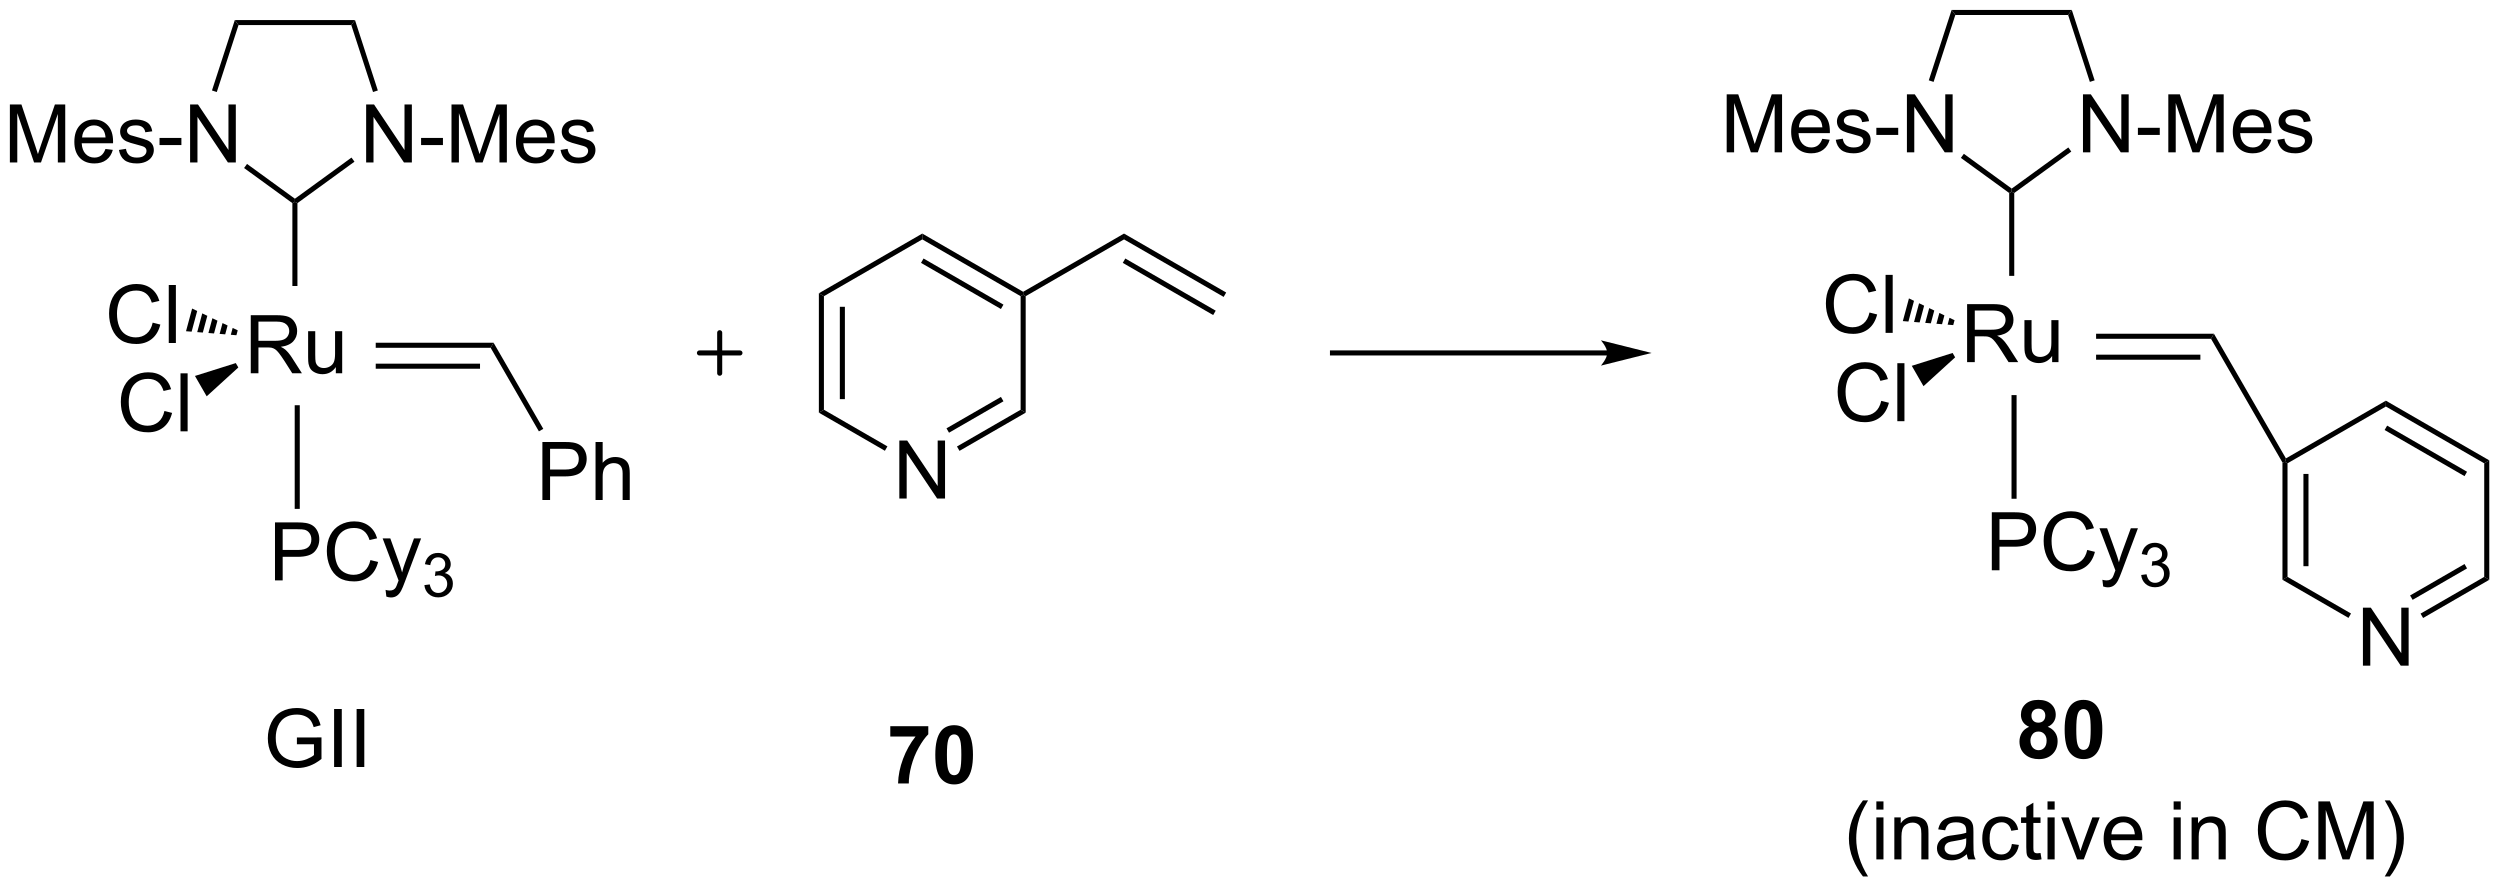 <?xml version="1.0" encoding="UTF-8"?>
<!DOCTYPE svg PUBLIC '-//W3C//DTD SVG 1.0//EN'
          'http://www.w3.org/TR/2001/REC-SVG-20010904/DTD/svg10.dtd'>
<svg stroke-dasharray="none" shape-rendering="auto" xmlns="http://www.w3.org/2000/svg" font-family="'Dialog'" text-rendering="auto" width="677" fill-opacity="1" color-interpolation="auto" color-rendering="auto" preserveAspectRatio="xMidYMid meet" font-size="12px" viewBox="0 0 677 240" fill="black" xmlns:xlink="http://www.w3.org/1999/xlink" stroke="black" image-rendering="auto" stroke-miterlimit="10" stroke-linecap="square" stroke-linejoin="miter" font-style="normal" stroke-width="1" height="240" stroke-dashoffset="0" font-weight="normal" stroke-opacity="1"
><!--Generated by the Batik Graphics2D SVG Generator--><defs id="genericDefs"
  /><g
  ><defs id="defs1"
    ><clipPath clipPathUnits="userSpaceOnUse" id="clipPath1"
      ><path d="M2.43 0.646 L256.209 0.646 L256.209 90.643 L2.43 90.643 L2.43 0.646 Z"
      /></clipPath
      ><clipPath clipPathUnits="userSpaceOnUse" id="clipPath2"
      ><path d="M93.469 217.867 L93.469 305.361 L340.191 305.361 L340.191 217.867 Z"
      /></clipPath
    ></defs
    ><g transform="scale(2.667,2.667) translate(-2.43,-0.646) matrix(1.029,0,0,1.029,-93.712,-223.452)"
    ><path d="M118.176 254.612 L118.176 248.885 L120.715 248.885 Q121.481 248.885 121.879 249.039 Q122.278 249.193 122.514 249.583 Q122.754 249.974 122.754 250.448 Q122.754 251.057 122.358 251.477 Q121.965 251.893 121.139 252.005 Q121.442 252.151 121.598 252.292 Q121.928 252.596 122.225 253.052 L123.223 254.612 L122.27 254.612 L121.512 253.419 Q121.178 252.904 120.962 252.63 Q120.749 252.357 120.58 252.247 Q120.41 252.138 120.233 252.096 Q120.106 252.068 119.811 252.068 L118.934 252.068 L118.934 254.612 L118.176 254.612 ZM118.934 251.411 L120.561 251.411 Q121.082 251.411 121.374 251.305 Q121.668 251.198 121.819 250.961 Q121.973 250.724 121.973 250.448 Q121.973 250.042 121.676 249.781 Q121.382 249.518 120.746 249.518 L118.934 249.518 L118.934 251.411 ZM126.57 254.612 L126.57 254.003 Q126.086 254.706 125.253 254.706 Q124.885 254.706 124.568 254.565 Q124.25 254.424 124.094 254.211 Q123.94 253.997 123.878 253.69 Q123.836 253.482 123.836 253.034 L123.836 250.464 L124.539 250.464 L124.539 252.763 Q124.539 253.315 124.581 253.505 Q124.649 253.784 124.862 253.943 Q125.078 254.099 125.393 254.099 Q125.711 254.099 125.987 253.938 Q126.266 253.776 126.38 253.497 Q126.495 253.216 126.495 252.685 L126.495 250.464 L127.198 250.464 L127.198 254.612 L126.57 254.612 Z" stroke="none" clip-path="url(#clipPath2)"
    /></g
    ><g transform="matrix(2.743,0,0,2.743,-256.379,-597.593)"
    ><path d="M130.56 252.197 L130.56 251.697 L142.194 251.697 L141.905 252.197 ZM130.56 254.265 L140.856 254.265 L140.856 253.765 L130.56 253.765 Z" stroke="none" clip-path="url(#clipPath2)"
    /></g
    ><g transform="matrix(2.743,0,0,2.743,-256.379,-597.593)"
    ><path d="M109.7 258.434 L110.457 258.624 Q110.22 259.559 109.601 260.051 Q108.981 260.541 108.088 260.541 Q107.16 260.541 106.58 260.163 Q106.002 259.786 105.697 259.072 Q105.395 258.356 105.395 257.536 Q105.395 256.64 105.736 255.976 Q106.08 255.309 106.71 254.963 Q107.34 254.616 108.098 254.616 Q108.957 254.616 109.543 255.054 Q110.129 255.491 110.361 256.286 L109.614 256.46 Q109.416 255.835 109.035 255.551 Q108.658 255.265 108.082 255.265 Q107.424 255.265 106.978 255.582 Q106.535 255.897 106.356 256.431 Q106.176 256.965 106.176 257.53 Q106.176 258.262 106.39 258.806 Q106.603 259.351 107.051 259.621 Q107.502 259.89 108.025 259.89 Q108.66 259.89 109.101 259.522 Q109.543 259.155 109.7 258.434 ZM111.287 260.442 L111.287 254.715 L111.99 254.715 L111.99 260.442 L111.287 260.442 Z" stroke="none" clip-path="url(#clipPath2)"
    /></g
    ><g transform="matrix(2.743,0,0,2.743,-256.379,-597.593)"
    ><path d="M116.746 253.706 L116.995 254.14 L113.871 256.987 L112.714 254.976 Z" stroke="none" clip-path="url(#clipPath2)"
    /></g
    ><g transform="matrix(2.743,0,0,2.743,-256.379,-597.593)"
    ><path d="M108.54 249.714 L109.297 249.904 Q109.061 250.839 108.441 251.332 Q107.821 251.821 106.928 251.821 Q106.001 251.821 105.42 251.444 Q104.842 251.066 104.537 250.352 Q104.235 249.636 104.235 248.816 Q104.235 247.92 104.576 247.256 Q104.92 246.589 105.55 246.243 Q106.18 245.897 106.938 245.897 Q107.797 245.897 108.383 246.334 Q108.969 246.772 109.201 247.566 L108.454 247.74 Q108.256 247.115 107.876 246.832 Q107.498 246.545 106.922 246.545 Q106.264 246.545 105.818 246.863 Q105.376 247.178 105.196 247.712 Q105.016 248.245 105.016 248.811 Q105.016 249.542 105.23 250.087 Q105.443 250.631 105.891 250.902 Q106.342 251.17 106.865 251.17 Q107.501 251.17 107.941 250.803 Q108.383 250.436 108.54 249.714 ZM110.127 251.722 L110.127 245.995 L110.83 245.995 L110.83 251.722 L110.127 251.722 Z" stroke="none" clip-path="url(#clipPath2)"
    /></g
    ><g transform="matrix(2.743,0,0,2.743,-256.379,-597.593)"
    ><path d="M116.806 250.957 L116.253 250.913 L116.436 250.235 L116.936 250.474 ZM115.7 250.869 L115.148 250.825 L115.435 249.756 L115.935 249.995 ZM114.595 250.781 L114.042 250.737 L114.435 249.278 L114.935 249.517 ZM113.49 250.693 L112.937 250.649 L113.434 248.799 L113.934 249.039 ZM112.384 250.605 L111.831 250.561 L112.434 248.321 L112.934 248.56 Z" stroke="none" clip-path="url(#clipPath2)"
    /></g
    ><g transform="matrix(2.743,0,0,2.743,-256.379,-597.593)"
    ><path d="M122.831 246.097 L122.331 246.097 L122.331 237.915 L122.581 237.788 L122.831 237.915 Z" stroke="none" clip-path="url(#clipPath2)"
    /></g
    ><g transform="matrix(2.743,0,0,2.743,-256.379,-597.593)"
    ><path d="M129.614 233.903 L129.614 228.176 L130.393 228.176 L133.401 232.671 L133.401 228.176 L134.127 228.176 L134.127 233.903 L133.349 233.903 L130.341 229.403 L130.341 233.903 L129.614 233.903 ZM135.038 232.184 L135.038 231.476 L137.196 231.476 L137.196 232.184 L135.038 232.184 ZM138.04 233.903 L138.04 228.176 L139.181 228.176 L140.538 232.231 Q140.725 232.796 140.811 233.077 Q140.907 232.765 141.116 232.161 L142.486 228.176 L143.506 228.176 L143.506 233.903 L142.775 233.903 L142.775 229.109 L141.111 233.903 L140.428 233.903 L138.772 229.028 L138.772 233.903 L138.04 233.903 ZM147.478 232.567 L148.204 232.656 Q148.032 233.294 147.566 233.645 Q147.103 233.997 146.381 233.997 Q145.47 233.997 144.936 233.437 Q144.405 232.874 144.405 231.864 Q144.405 230.817 144.944 230.239 Q145.483 229.661 146.342 229.661 Q147.173 229.661 147.699 230.228 Q148.228 230.794 148.228 231.82 Q148.228 231.882 148.225 232.007 L145.131 232.007 Q145.171 232.692 145.517 233.057 Q145.866 233.419 146.384 233.419 Q146.772 233.419 147.046 233.215 Q147.319 233.012 147.478 232.567 ZM145.171 231.429 L147.486 231.429 Q147.439 230.906 147.22 230.645 Q146.884 230.239 146.35 230.239 Q145.866 230.239 145.535 230.565 Q145.204 230.887 145.171 231.429 ZM148.807 232.663 L149.502 232.554 Q149.56 232.973 149.828 233.197 Q150.096 233.419 150.575 233.419 Q151.06 233.419 151.294 233.221 Q151.529 233.023 151.529 232.757 Q151.529 232.52 151.323 232.382 Q151.177 232.288 150.604 232.145 Q149.831 231.95 149.531 231.807 Q149.232 231.663 149.078 231.413 Q148.924 231.161 148.924 230.856 Q148.924 230.577 149.049 230.343 Q149.177 230.106 149.396 229.95 Q149.56 229.827 149.844 229.744 Q150.127 229.661 150.45 229.661 Q150.94 229.661 151.307 229.801 Q151.677 229.942 151.851 230.182 Q152.029 230.421 152.096 230.825 L151.409 230.919 Q151.362 230.598 151.135 230.419 Q150.911 230.239 150.502 230.239 Q150.018 230.239 149.81 230.4 Q149.604 230.559 149.604 230.773 Q149.604 230.911 149.69 231.02 Q149.776 231.132 149.958 231.208 Q150.065 231.247 150.581 231.387 Q151.325 231.585 151.62 231.713 Q151.917 231.84 152.083 232.083 Q152.252 232.325 152.252 232.684 Q152.252 233.036 152.047 233.346 Q151.841 233.656 151.453 233.827 Q151.068 233.997 150.581 233.997 Q149.771 233.997 149.346 233.661 Q148.924 233.325 148.807 232.663 Z" stroke="none" clip-path="url(#clipPath2)"
    /></g
    ><g transform="matrix(2.743,0,0,2.743,-256.379,-597.593)"
    ><path d="M94.441 233.903 L94.441 228.176 L95.582 228.176 L96.939 232.231 Q97.126 232.796 97.212 233.077 Q97.308 232.765 97.517 232.161 L98.887 228.176 L99.907 228.176 L99.907 233.903 L99.176 233.903 L99.176 229.109 L97.512 233.903 L96.829 233.903 L95.173 229.028 L95.173 233.903 L94.441 233.903 ZM103.879 232.567 L104.605 232.656 Q104.433 233.294 103.967 233.645 Q103.504 233.997 102.782 233.997 Q101.871 233.997 101.337 233.437 Q100.806 232.874 100.806 231.864 Q100.806 230.817 101.345 230.239 Q101.884 229.661 102.743 229.661 Q103.574 229.661 104.1 230.228 Q104.629 230.794 104.629 231.82 Q104.629 231.882 104.626 232.007 L101.532 232.007 Q101.572 232.692 101.918 233.057 Q102.267 233.419 102.785 233.419 Q103.173 233.419 103.447 233.215 Q103.72 233.012 103.879 232.567 ZM101.572 231.429 L103.887 231.429 Q103.84 230.906 103.621 230.645 Q103.285 230.239 102.751 230.239 Q102.267 230.239 101.936 230.565 Q101.605 230.887 101.572 231.429 ZM105.208 232.663 L105.903 232.554 Q105.961 232.973 106.229 233.197 Q106.497 233.419 106.976 233.419 Q107.461 233.419 107.695 233.221 Q107.93 233.023 107.93 232.757 Q107.93 232.52 107.724 232.382 Q107.578 232.288 107.005 232.145 Q106.232 231.95 105.932 231.807 Q105.633 231.663 105.479 231.413 Q105.325 231.161 105.325 230.856 Q105.325 230.577 105.45 230.343 Q105.578 230.106 105.797 229.95 Q105.961 229.827 106.245 229.744 Q106.528 229.661 106.851 229.661 Q107.341 229.661 107.708 229.801 Q108.078 229.942 108.252 230.182 Q108.43 230.421 108.497 230.825 L107.81 230.919 Q107.763 230.598 107.536 230.419 Q107.312 230.239 106.903 230.239 Q106.419 230.239 106.211 230.4 Q106.005 230.559 106.005 230.773 Q106.005 230.911 106.091 231.02 Q106.177 231.132 106.359 231.208 Q106.466 231.247 106.982 231.387 Q107.726 231.585 108.021 231.713 Q108.318 231.84 108.484 232.083 Q108.653 232.325 108.653 232.684 Q108.653 233.036 108.448 233.346 Q108.242 233.656 107.854 233.827 Q107.469 233.997 106.982 233.997 Q106.172 233.997 105.747 233.661 Q105.325 233.325 105.208 232.663 ZM109.216 232.184 L109.216 231.476 L111.375 231.476 L111.375 232.184 L109.216 232.184 ZM112.234 233.903 L112.234 228.176 L113.013 228.176 L116.021 232.671 L116.021 228.176 L116.747 228.176 L116.747 233.903 L115.969 233.903 L112.961 229.403 L112.961 233.903 L112.234 233.903 Z" stroke="none" clip-path="url(#clipPath2)"
    /></g
    ><g transform="matrix(2.743,0,0,2.743,-256.379,-597.593)"
    ><path d="M122.831 237.915 L122.581 237.788 L122.581 237.479 L128.167 233.418 L128.462 233.822 Z" stroke="none" clip-path="url(#clipPath2)"
    /></g
    ><g transform="matrix(2.743,0,0,2.743,-256.379,-597.593)"
    ><path d="M130.768 226.792 L130.293 226.946 L128.149 220.339 L128.512 219.839 Z" stroke="none" clip-path="url(#clipPath2)"
    /></g
    ><g transform="matrix(2.743,0,0,2.743,-256.379,-597.593)"
    ><path d="M128.512 219.839 L128.149 220.339 L117.013 220.339 L116.649 219.839 Z" stroke="none" clip-path="url(#clipPath2)"
    /></g
    ><g transform="matrix(2.743,0,0,2.743,-256.379,-597.593)"
    ><path d="M116.649 219.839 L117.013 220.339 L114.869 226.946 L114.393 226.792 Z" stroke="none" clip-path="url(#clipPath2)"
    /></g
    ><g transform="matrix(2.743,0,0,2.743,-256.379,-597.593)"
    ><path d="M117.562 234.449 L117.856 234.045 L122.581 237.479 L122.581 237.788 L122.331 237.915 Z" stroke="none" clip-path="url(#clipPath2)"
    /></g
    ><g transform="matrix(2.743,0,0,2.743,-256.379,-597.593)"
    ><path d="M122.778 291.337 L122.778 290.665 L125.205 290.663 L125.205 292.788 Q124.645 293.233 124.051 293.46 Q123.457 293.684 122.832 293.684 Q121.989 293.684 121.299 293.322 Q120.611 292.96 120.259 292.277 Q119.908 291.592 119.908 290.749 Q119.908 289.913 120.257 289.189 Q120.606 288.462 121.262 288.111 Q121.918 287.759 122.775 287.759 Q123.395 287.759 123.897 287.962 Q124.4 288.163 124.684 288.522 Q124.97 288.882 125.119 289.46 L124.434 289.647 Q124.306 289.21 124.114 288.96 Q123.924 288.71 123.567 288.559 Q123.213 288.408 122.778 288.408 Q122.259 288.408 121.879 288.567 Q121.502 288.725 121.267 288.983 Q121.035 289.241 120.908 289.548 Q120.689 290.079 120.689 290.702 Q120.689 291.467 120.952 291.983 Q121.215 292.499 121.718 292.749 Q122.223 292.999 122.791 292.999 Q123.283 292.999 123.752 292.809 Q124.22 292.618 124.463 292.405 L124.463 291.337 L122.778 291.337 ZM126.451 293.585 L126.451 287.858 L127.209 287.858 L127.209 293.585 L126.451 293.585 ZM128.673 293.585 L128.673 287.858 L129.431 287.858 L129.431 293.585 L128.673 293.585 Z" stroke="none" clip-path="url(#clipPath2)"
    /></g
    ><g transform="matrix(2.743,0,0,2.743,-256.379,-597.593)"
    ><path d="M147.014 267.221 L147.014 261.495 L149.175 261.495 Q149.746 261.495 150.045 261.549 Q150.467 261.62 150.751 261.818 Q151.037 262.013 151.212 262.37 Q151.386 262.724 151.386 263.151 Q151.386 263.88 150.92 264.388 Q150.457 264.893 149.24 264.893 L147.772 264.893 L147.772 267.221 L147.014 267.221 ZM147.772 264.216 L149.254 264.216 Q149.988 264.216 150.295 263.943 Q150.605 263.669 150.605 263.174 Q150.605 262.815 150.423 262.56 Q150.24 262.302 149.944 262.221 Q149.754 262.169 149.238 262.169 L147.772 262.169 L147.772 264.216 ZM152.261 267.221 L152.261 261.495 L152.964 261.495 L152.964 263.549 Q153.457 262.979 154.207 262.979 Q154.667 262.979 155.006 263.161 Q155.347 263.341 155.493 263.661 Q155.639 263.982 155.639 264.591 L155.639 267.221 L154.936 267.221 L154.936 264.591 Q154.936 264.065 154.707 263.825 Q154.48 263.583 154.061 263.583 Q153.748 263.583 153.472 263.747 Q153.199 263.909 153.082 264.188 Q152.964 264.464 152.964 264.95 L152.964 267.221 L152.261 267.221 Z" stroke="none" clip-path="url(#clipPath2)"
    /></g
    ><g transform="matrix(2.743,0,0,2.743,-256.379,-597.593)"
    ><path d="M141.905 252.197 L142.194 251.697 L147.102 260.198 L146.669 260.448 Z" stroke="none" clip-path="url(#clipPath2)"
    /></g
    ><g transform="matrix(2.743,0,0,2.743,-256.379,-597.593)"
    ><path d="M120.615 275.161 L120.615 269.434 L122.777 269.434 Q123.347 269.434 123.647 269.489 Q124.068 269.559 124.352 269.757 Q124.639 269.952 124.813 270.309 Q124.988 270.663 124.988 271.091 Q124.988 271.82 124.522 272.327 Q124.058 272.833 122.842 272.833 L121.373 272.833 L121.373 275.161 L120.615 275.161 ZM121.373 272.156 L122.855 272.156 Q123.589 272.156 123.897 271.882 Q124.206 271.609 124.206 271.114 Q124.206 270.755 124.024 270.499 Q123.842 270.242 123.545 270.161 Q123.355 270.109 122.839 270.109 L121.373 270.109 L121.373 272.156 ZM130.037 273.153 L130.795 273.343 Q130.558 274.278 129.938 274.77 Q129.318 275.26 128.425 275.26 Q127.498 275.26 126.917 274.882 Q126.339 274.505 126.035 273.791 Q125.733 273.075 125.733 272.255 Q125.733 271.359 126.074 270.695 Q126.417 270.028 127.048 269.682 Q127.678 269.335 128.436 269.335 Q129.295 269.335 129.881 269.773 Q130.467 270.21 130.699 271.005 L129.951 271.179 Q129.753 270.554 129.373 270.27 Q128.995 269.984 128.42 269.984 Q127.761 269.984 127.316 270.301 Q126.873 270.617 126.693 271.151 Q126.514 271.684 126.514 272.249 Q126.514 272.981 126.727 273.526 Q126.941 274.07 127.389 274.341 Q127.839 274.609 128.363 274.609 Q128.998 274.609 129.438 274.242 Q129.881 273.874 130.037 273.153 ZM131.609 276.76 L131.531 276.098 Q131.76 276.161 131.932 276.161 Q132.166 276.161 132.307 276.083 Q132.447 276.005 132.538 275.864 Q132.604 275.76 132.752 275.341 Q132.773 275.283 132.815 275.169 L131.242 271.012 L131.999 271.012 L132.861 273.413 Q133.031 273.872 133.163 274.374 Q133.283 273.89 133.452 273.429 L134.338 271.012 L135.041 271.012 L133.463 275.231 Q133.21 275.916 133.07 276.174 Q132.882 276.52 132.64 276.682 Q132.398 276.846 132.062 276.846 Q131.859 276.846 131.609 276.76 Z" stroke="none" clip-path="url(#clipPath2)"
    /></g
    ><g transform="matrix(2.743,0,0,2.743,-256.379,-597.593)"
    ><path d="M135.363 275.626 L135.891 275.556 Q135.982 276.005 136.199 276.202 Q136.418 276.4 136.732 276.4 Q137.104 276.4 137.359 276.142 Q137.617 275.884 137.617 275.503 Q137.617 275.14 137.379 274.905 Q137.143 274.669 136.775 274.669 Q136.627 274.669 136.404 274.728 L136.463 274.265 Q136.516 274.271 136.547 274.271 Q136.885 274.271 137.154 274.095 Q137.424 273.919 137.424 273.552 Q137.424 273.263 137.227 273.073 Q137.031 272.882 136.721 272.882 Q136.412 272.882 136.207 273.075 Q136.002 273.269 135.943 273.655 L135.416 273.562 Q135.514 273.03 135.856 272.739 Q136.199 272.448 136.709 272.448 Q137.061 272.448 137.356 272.599 Q137.652 272.749 137.809 273.011 Q137.965 273.271 137.965 273.564 Q137.965 273.843 137.815 274.071 Q137.666 274.3 137.373 274.435 Q137.754 274.523 137.965 274.8 Q138.176 275.075 138.176 275.491 Q138.176 276.054 137.766 276.446 Q137.356 276.837 136.729 276.837 Q136.164 276.837 135.789 276.501 Q135.416 276.163 135.363 275.626 Z" stroke="none" clip-path="url(#clipPath2)"
    /></g
    ><g transform="matrix(2.743,0,0,2.743,-256.379,-597.593)"
    ><path d="M122.561 257.867 L123.061 257.867 L123.061 268.1 L122.561 268.1 Z" stroke="none" clip-path="url(#clipPath2)"
    /></g
    ><g stroke-width="0.5" transform="matrix(2.743,0,0,2.743,-256.379,-597.593)" stroke-linejoin="round" stroke-linecap="round"
    ><path fill="none" d="M162.518 252.707 L166.518 252.707 M164.518 250.707 L164.518 254.707" clip-path="url(#clipPath2)"
    /></g
    ><g transform="matrix(2.743,0,0,2.743,-256.379,-597.593)"
    ><path d="M182.252 267.081 L182.252 261.355 L183.03 261.355 L186.038 265.849 L186.038 261.355 L186.765 261.355 L186.765 267.081 L185.986 267.081 L182.978 262.581 L182.978 267.081 L182.252 267.081 Z" stroke="none" clip-path="url(#clipPath2)"
    /></g
    ><g transform="matrix(2.743,0,0,2.743,-256.379,-597.593)"
    ><path d="M174.308 246.813 L174.808 247.102 L174.808 258.312 L174.308 258.601 ZM176.378 248.152 L176.378 257.262 L176.878 257.262 L176.878 248.152 Z" stroke="none" clip-path="url(#clipPath2)"
    /></g
    ><g transform="matrix(2.743,0,0,2.743,-256.379,-597.593)"
    ><path d="M174.308 258.601 L174.808 258.312 L181.077 261.931 L180.827 262.364 Z" stroke="none" clip-path="url(#clipPath2)"
    /></g
    ><g transform="matrix(2.743,0,0,2.743,-256.379,-597.593)"
    ><path d="M188.192 262.373 L187.942 261.94 L194.227 258.312 L194.727 258.601 ZM187.157 260.581 L192.532 257.478 L192.282 257.045 L186.907 260.148 Z" stroke="none" clip-path="url(#clipPath2)"
    /></g
    ><g transform="matrix(2.743,0,0,2.743,-256.379,-597.593)"
    ><path d="M194.727 258.601 L194.227 258.312 L194.227 247.102 L194.477 246.957 L194.727 247.102 Z" stroke="none" clip-path="url(#clipPath2)"
    /></g
    ><g transform="matrix(2.743,0,0,2.743,-256.379,-597.593)"
    ><path d="M194.477 246.668 L194.477 246.957 L194.227 247.102 L184.517 241.496 L184.517 240.919 ZM192.532 247.936 L184.642 243.381 L184.392 243.814 L192.282 248.369 Z" stroke="none" clip-path="url(#clipPath2)"
    /></g
    ><g transform="matrix(2.743,0,0,2.743,-256.379,-597.593)"
    ><path d="M184.517 240.919 L184.517 241.496 L174.808 247.102 L174.308 246.813 Z" stroke="none" clip-path="url(#clipPath2)"
    /></g
    ><g transform="matrix(2.743,0,0,2.743,-256.379,-597.593)"
    ><path d="M194.727 247.102 L194.477 246.957 L194.477 246.668 L204.436 240.919 L204.436 241.496 Z" stroke="none" clip-path="url(#clipPath2)"
    /></g
    ><g transform="matrix(2.743,0,0,2.743,-256.379,-597.593)"
    ><path d="M204.436 241.496 L204.436 240.919 L214.521 246.741 L214.271 247.174 ZM204.311 243.814 L213.236 248.966 L213.486 248.533 L204.561 243.381 Z" stroke="none" clip-path="url(#clipPath2)"
    /></g
    ><g transform="matrix(2.743,0,0,2.743,-256.379,-597.593)"
    ><path d="M252.139 252.457 L225.015 252.457 L224.765 252.457 L224.765 252.957 L225.015 252.957 L252.139 252.957 L252.389 252.957 L252.389 252.457 L252.139 252.457 ZM256.514 252.707 L251.514 251.457 C251.514 251.457 252.139 252.16 252.139 252.707 C252.139 253.254 251.514 253.957 251.514 253.957 Z" stroke="none" clip-path="url(#clipPath2)"
    /></g
    ><g transform="matrix(2.743,0,0,2.743,-256.379,-597.593)"
    ><path d="M287.667 253.612 L287.667 247.885 L290.206 247.885 Q290.972 247.885 291.37 248.039 Q291.769 248.193 292.006 248.583 Q292.245 248.974 292.245 249.448 Q292.245 250.057 291.849 250.477 Q291.456 250.893 290.631 251.005 Q290.933 251.151 291.089 251.292 Q291.42 251.596 291.716 252.052 L292.714 253.612 L291.761 253.612 L291.003 252.419 Q290.67 251.904 290.454 251.63 Q290.24 251.357 290.071 251.247 Q289.901 251.138 289.724 251.096 Q289.597 251.068 289.302 251.068 L288.425 251.068 L288.425 253.612 L287.667 253.612 ZM288.425 250.411 L290.052 250.411 Q290.573 250.411 290.865 250.305 Q291.159 250.198 291.31 249.961 Q291.464 249.724 291.464 249.448 Q291.464 249.042 291.167 248.781 Q290.873 248.518 290.237 248.518 L288.425 248.518 L288.425 250.411 ZM296.062 253.612 L296.062 253.003 Q295.577 253.706 294.744 253.706 Q294.377 253.706 294.059 253.565 Q293.741 253.424 293.585 253.211 Q293.431 252.997 293.369 252.69 Q293.327 252.482 293.327 252.034 L293.327 249.464 L294.03 249.464 L294.03 251.763 Q294.03 252.315 294.072 252.505 Q294.14 252.784 294.353 252.943 Q294.569 253.099 294.885 253.099 Q295.202 253.099 295.478 252.938 Q295.757 252.776 295.871 252.497 Q295.986 252.216 295.986 251.685 L295.986 249.464 L296.689 249.464 L296.689 253.612 L296.062 253.612 Z" stroke="none" clip-path="url(#clipPath2)"
    /></g
    ><g transform="matrix(2.743,0,0,2.743,-256.379,-597.593)"
    ><path d="M300.401 251.307 L300.401 250.807 L312.035 250.807 L311.746 251.307 ZM300.401 253.375 L310.697 253.375 L310.697 252.875 L300.401 252.875 Z" stroke="none" clip-path="url(#clipPath2)"
    /></g
    ><g transform="matrix(2.743,0,0,2.743,-256.379,-597.593)"
    ><path d="M279.191 257.434 L279.948 257.624 Q279.712 258.559 279.092 259.051 Q278.472 259.541 277.579 259.541 Q276.652 259.541 276.071 259.163 Q275.493 258.786 275.188 258.072 Q274.886 257.356 274.886 256.536 Q274.886 255.64 275.227 254.976 Q275.571 254.309 276.201 253.963 Q276.831 253.616 277.589 253.616 Q278.448 253.616 279.034 254.054 Q279.62 254.491 279.852 255.286 L279.105 255.46 Q278.907 254.835 278.527 254.551 Q278.149 254.265 277.573 254.265 Q276.915 254.265 276.469 254.582 Q276.027 254.897 275.847 255.431 Q275.667 255.965 275.667 256.53 Q275.667 257.262 275.881 257.806 Q276.094 258.351 276.542 258.621 Q276.993 258.89 277.516 258.89 Q278.152 258.89 278.592 258.522 Q279.034 258.155 279.191 257.434 ZM280.778 259.442 L280.778 253.715 L281.481 253.715 L281.481 259.442 L280.778 259.442 Z" stroke="none" clip-path="url(#clipPath2)"
    /></g
    ><g transform="matrix(2.743,0,0,2.743,-256.379,-597.593)"
    ><path d="M286.237 252.707 L286.486 253.14 L283.362 255.987 L282.205 253.976 Z" stroke="none" clip-path="url(#clipPath2)"
    /></g
    ><g transform="matrix(2.743,0,0,2.743,-256.379,-597.593)"
    ><path d="M278.031 248.714 L278.788 248.905 Q278.552 249.839 277.932 250.332 Q277.312 250.821 276.419 250.821 Q275.492 250.821 274.911 250.444 Q274.333 250.066 274.028 249.352 Q273.726 248.636 273.726 247.816 Q273.726 246.92 274.067 246.256 Q274.411 245.589 275.041 245.243 Q275.671 244.897 276.429 244.897 Q277.288 244.897 277.875 245.334 Q278.46 245.772 278.692 246.566 L277.945 246.74 Q277.747 246.115 277.367 245.832 Q276.989 245.545 276.413 245.545 Q275.755 245.545 275.309 245.863 Q274.867 246.178 274.687 246.712 Q274.507 247.246 274.507 247.811 Q274.507 248.542 274.721 249.087 Q274.934 249.631 275.382 249.902 Q275.833 250.17 276.356 250.17 Q276.992 250.17 277.432 249.803 Q277.875 249.436 278.031 248.714 ZM279.618 250.722 L279.618 244.996 L280.321 244.996 L280.321 250.722 L279.618 250.722 Z" stroke="none" clip-path="url(#clipPath2)"
    /></g
    ><g transform="matrix(2.743,0,0,2.743,-256.379,-597.593)"
    ><path d="M286.297 249.957 L285.744 249.913 L285.926 249.235 L286.427 249.474 ZM285.192 249.869 L284.639 249.825 L284.926 248.756 L285.426 248.995 ZM284.086 249.781 L283.533 249.737 L283.926 248.278 L284.426 248.517 ZM282.981 249.693 L282.428 249.649 L282.925 247.799 L283.425 248.039 ZM281.875 249.605 L281.322 249.561 L281.925 247.321 L282.425 247.56 Z" stroke="none" clip-path="url(#clipPath2)"
    /></g
    ><g transform="matrix(2.743,0,0,2.743,-256.379,-597.593)"
    ><path d="M292.322 245.097 L291.822 245.097 L291.822 236.915 L292.072 236.788 L292.322 236.915 Z" stroke="none" clip-path="url(#clipPath2)"
    /></g
    ><g transform="matrix(2.743,0,0,2.743,-256.379,-597.593)"
    ><path d="M299.106 232.903 L299.106 227.177 L299.884 227.177 L302.892 231.671 L302.892 227.177 L303.619 227.177 L303.619 232.903 L302.84 232.903 L299.832 228.403 L299.832 232.903 L299.106 232.903 ZM304.529 231.184 L304.529 230.476 L306.688 230.476 L306.688 231.184 L304.529 231.184 ZM307.531 232.903 L307.531 227.177 L308.672 227.177 L310.029 231.231 Q310.216 231.796 310.302 232.078 Q310.399 231.765 310.607 231.161 L311.977 227.177 L312.998 227.177 L312.998 232.903 L312.266 232.903 L312.266 228.109 L310.602 232.903 L309.919 232.903 L308.263 228.028 L308.263 232.903 L307.531 232.903 ZM316.969 231.567 L317.695 231.656 Q317.524 232.294 317.057 232.645 Q316.594 232.997 315.873 232.997 Q314.961 232.997 314.427 232.437 Q313.896 231.875 313.896 230.864 Q313.896 229.817 314.435 229.239 Q314.974 228.661 315.833 228.661 Q316.664 228.661 317.19 229.229 Q317.719 229.794 317.719 230.82 Q317.719 230.882 317.716 231.007 L314.623 231.007 Q314.662 231.692 315.008 232.057 Q315.357 232.419 315.875 232.419 Q316.263 232.419 316.537 232.216 Q316.81 232.012 316.969 231.567 ZM314.662 230.429 L316.977 230.429 Q316.93 229.906 316.711 229.645 Q316.375 229.239 315.841 229.239 Q315.357 229.239 315.026 229.565 Q314.695 229.887 314.662 230.429 ZM318.298 231.663 L318.994 231.554 Q319.051 231.973 319.319 232.197 Q319.587 232.419 320.067 232.419 Q320.551 232.419 320.785 232.221 Q321.02 232.023 321.02 231.757 Q321.02 231.52 320.814 231.382 Q320.668 231.288 320.095 231.145 Q319.322 230.95 319.022 230.807 Q318.723 230.663 318.569 230.413 Q318.416 230.161 318.416 229.856 Q318.416 229.578 318.541 229.343 Q318.668 229.106 318.887 228.95 Q319.051 228.828 319.335 228.744 Q319.619 228.661 319.942 228.661 Q320.431 228.661 320.798 228.802 Q321.168 228.942 321.342 229.182 Q321.52 229.421 321.587 229.825 L320.9 229.919 Q320.853 229.598 320.626 229.419 Q320.402 229.239 319.994 229.239 Q319.509 229.239 319.301 229.4 Q319.095 229.559 319.095 229.773 Q319.095 229.911 319.181 230.02 Q319.267 230.132 319.449 230.208 Q319.556 230.247 320.072 230.387 Q320.817 230.585 321.111 230.713 Q321.408 230.841 321.574 231.083 Q321.744 231.325 321.744 231.684 Q321.744 232.036 321.538 232.346 Q321.332 232.656 320.944 232.828 Q320.559 232.997 320.072 232.997 Q319.262 232.997 318.837 232.661 Q318.416 232.325 318.298 231.663 Z" stroke="none" clip-path="url(#clipPath2)"
    /></g
    ><g transform="matrix(2.743,0,0,2.743,-256.379,-597.593)"
    ><path d="M263.932 232.903 L263.932 227.177 L265.073 227.177 L266.43 231.231 Q266.617 231.796 266.703 232.078 Q266.8 231.765 267.008 231.161 L268.378 227.177 L269.399 227.177 L269.399 232.903 L268.667 232.903 L268.667 228.109 L267.003 232.903 L266.32 232.903 L264.664 228.028 L264.664 232.903 L263.932 232.903 ZM273.37 231.567 L274.096 231.656 Q273.925 232.294 273.458 232.645 Q272.995 232.997 272.274 232.997 Q271.362 232.997 270.828 232.437 Q270.297 231.875 270.297 230.864 Q270.297 229.817 270.836 229.239 Q271.375 228.661 272.234 228.661 Q273.065 228.661 273.591 229.229 Q274.12 229.794 274.12 230.82 Q274.12 230.882 274.117 231.007 L271.024 231.007 Q271.063 231.692 271.409 232.057 Q271.758 232.419 272.276 232.419 Q272.664 232.419 272.938 232.216 Q273.211 232.012 273.37 231.567 ZM271.063 230.429 L273.378 230.429 Q273.331 229.906 273.112 229.645 Q272.776 229.239 272.242 229.239 Q271.758 229.239 271.427 229.565 Q271.096 229.887 271.063 230.429 ZM274.699 231.663 L275.395 231.554 Q275.452 231.973 275.72 232.197 Q275.988 232.419 276.467 232.419 Q276.952 232.419 277.186 232.221 Q277.421 232.023 277.421 231.757 Q277.421 231.52 277.215 231.382 Q277.069 231.288 276.496 231.145 Q275.723 230.95 275.423 230.807 Q275.124 230.663 274.97 230.413 Q274.817 230.161 274.817 229.856 Q274.817 229.578 274.942 229.343 Q275.069 229.106 275.288 228.95 Q275.452 228.828 275.736 228.744 Q276.02 228.661 276.342 228.661 Q276.832 228.661 277.199 228.802 Q277.569 228.942 277.743 229.182 Q277.921 229.421 277.988 229.825 L277.301 229.919 Q277.254 229.598 277.027 229.419 Q276.803 229.239 276.395 229.239 Q275.91 229.239 275.702 229.4 Q275.496 229.559 275.496 229.773 Q275.496 229.911 275.582 230.02 Q275.668 230.132 275.85 230.208 Q275.957 230.247 276.473 230.387 Q277.217 230.585 277.512 230.713 Q277.809 230.841 277.975 231.083 Q278.145 231.325 278.145 231.684 Q278.145 232.036 277.939 232.346 Q277.733 232.656 277.345 232.828 Q276.96 232.997 276.473 232.997 Q275.663 232.997 275.238 232.661 Q274.817 232.325 274.699 231.663 ZM278.707 231.184 L278.707 230.476 L280.866 230.476 L280.866 231.184 L278.707 231.184 ZM281.725 232.903 L281.725 227.177 L282.504 227.177 L285.512 231.671 L285.512 227.177 L286.238 227.177 L286.238 232.903 L285.46 232.903 L282.452 228.403 L282.452 232.903 L281.725 232.903 Z" stroke="none" clip-path="url(#clipPath2)"
    /></g
    ><g transform="matrix(2.743,0,0,2.743,-256.379,-597.593)"
    ><path d="M292.322 236.915 L292.072 236.788 L292.072 236.479 L297.659 232.418 L297.953 232.822 Z" stroke="none" clip-path="url(#clipPath2)"
    /></g
    ><g transform="matrix(2.743,0,0,2.743,-256.379,-597.593)"
    ><path d="M300.259 225.792 L299.784 225.946 L297.64 219.339 L298.003 218.839 Z" stroke="none" clip-path="url(#clipPath2)"
    /></g
    ><g transform="matrix(2.743,0,0,2.743,-256.379,-597.593)"
    ><path d="M298.003 218.839 L297.64 219.339 L286.504 219.339 L286.14 218.839 Z" stroke="none" clip-path="url(#clipPath2)"
    /></g
    ><g transform="matrix(2.743,0,0,2.743,-256.379,-597.593)"
    ><path d="M286.14 218.839 L286.504 219.339 L284.36 225.946 L283.884 225.792 Z" stroke="none" clip-path="url(#clipPath2)"
    /></g
    ><g transform="matrix(2.743,0,0,2.743,-256.379,-597.593)"
    ><path d="M287.053 233.449 L287.347 233.045 L292.072 236.479 L292.072 236.788 L291.822 236.915 Z" stroke="none" clip-path="url(#clipPath2)"
    /></g
    ><g transform="matrix(2.743,0,0,2.743,-256.379,-597.593)"
    ><path d="M311.746 251.307 L312.035 250.807 L319.142 263.115 L319.05 263.456 L318.8 263.523 Z" stroke="none" clip-path="url(#clipPath2)"
    /></g
    ><g transform="matrix(2.743,0,0,2.743,-256.379,-597.593)"
    ><path d="M290.106 274.161 L290.106 268.434 L292.268 268.434 Q292.838 268.434 293.138 268.489 Q293.56 268.559 293.843 268.757 Q294.13 268.952 294.304 269.309 Q294.479 269.663 294.479 270.091 Q294.479 270.82 294.013 271.327 Q293.549 271.833 292.333 271.833 L290.864 271.833 L290.864 274.161 L290.106 274.161 ZM290.864 271.156 L292.346 271.156 Q293.08 271.156 293.388 270.882 Q293.697 270.609 293.697 270.114 Q293.697 269.755 293.515 269.499 Q293.333 269.242 293.036 269.161 Q292.846 269.109 292.33 269.109 L290.864 269.109 L290.864 271.156 ZM299.528 272.153 L300.286 272.343 Q300.049 273.278 299.429 273.77 Q298.81 274.26 297.916 274.26 Q296.989 274.26 296.409 273.882 Q295.83 273.505 295.526 272.791 Q295.224 272.075 295.224 271.255 Q295.224 270.359 295.565 269.695 Q295.909 269.028 296.539 268.682 Q297.169 268.335 297.927 268.335 Q298.786 268.335 299.372 268.773 Q299.958 269.21 300.19 270.005 L299.442 270.179 Q299.244 269.554 298.864 269.27 Q298.487 268.984 297.911 268.984 Q297.252 268.984 296.807 269.301 Q296.364 269.617 296.185 270.151 Q296.005 270.684 296.005 271.249 Q296.005 271.981 296.218 272.526 Q296.432 273.07 296.88 273.341 Q297.33 273.609 297.854 273.609 Q298.489 273.609 298.929 273.242 Q299.372 272.874 299.528 272.153 ZM301.1 275.76 L301.022 275.098 Q301.251 275.161 301.423 275.161 Q301.657 275.161 301.798 275.083 Q301.938 275.005 302.03 274.864 Q302.095 274.76 302.243 274.341 Q302.264 274.283 302.306 274.169 L300.733 270.012 L301.49 270.012 L302.353 272.413 Q302.522 272.872 302.655 273.374 Q302.774 272.89 302.944 272.429 L303.829 270.012 L304.532 270.012 L302.954 274.231 Q302.701 274.916 302.561 275.174 Q302.373 275.52 302.131 275.682 Q301.889 275.846 301.553 275.846 Q301.35 275.846 301.1 275.76 Z" stroke="none" clip-path="url(#clipPath2)"
    /></g
    ><g transform="matrix(2.743,0,0,2.743,-256.379,-597.593)"
    ><path d="M304.854 274.626 L305.382 274.556 Q305.474 275.005 305.69 275.202 Q305.909 275.4 306.224 275.4 Q306.595 275.4 306.851 275.142 Q307.108 274.884 307.108 274.503 Q307.108 274.14 306.87 273.905 Q306.634 273.669 306.267 273.669 Q306.118 273.669 305.896 273.728 L305.954 273.265 Q306.007 273.271 306.038 273.271 Q306.376 273.271 306.646 273.095 Q306.915 272.919 306.915 272.552 Q306.915 272.263 306.718 272.073 Q306.522 271.882 306.212 271.882 Q305.903 271.882 305.698 272.075 Q305.493 272.269 305.435 272.655 L304.907 272.562 Q305.005 272.03 305.347 271.739 Q305.69 271.448 306.2 271.448 Q306.552 271.448 306.847 271.599 Q307.144 271.749 307.3 272.011 Q307.456 272.271 307.456 272.564 Q307.456 272.843 307.306 273.071 Q307.157 273.3 306.864 273.435 Q307.245 273.523 307.456 273.8 Q307.667 274.075 307.667 274.491 Q307.667 275.054 307.257 275.446 Q306.847 275.837 306.22 275.837 Q305.655 275.837 305.28 275.501 Q304.907 275.163 304.854 274.626 Z" stroke="none" clip-path="url(#clipPath2)"
    /></g
    ><g transform="matrix(2.743,0,0,2.743,-256.379,-597.593)"
    ><path d="M292.052 256.867 L292.552 256.867 L292.552 267.1 L292.052 267.1 Z" stroke="none" clip-path="url(#clipPath2)"
    /></g
    ><g transform="matrix(2.743,0,0,2.743,-256.379,-597.593)"
    ><path d="M326.744 283.58 L326.744 277.854 L327.523 277.854 L330.531 282.349 L330.531 277.854 L331.257 277.854 L331.257 283.58 L330.478 283.58 L327.471 279.08 L327.471 283.58 L326.744 283.58 Z" stroke="none" clip-path="url(#clipPath2)"
    /></g
    ><g transform="matrix(2.743,0,0,2.743,-256.379,-597.593)"
    ><path d="M318.8 263.523 L319.05 263.456 L319.3 263.601 L319.3 274.811 L318.8 275.1 ZM320.87 264.651 L320.87 273.761 L321.37 273.761 L321.37 264.651 Z" stroke="none" clip-path="url(#clipPath2)"
    /></g
    ><g transform="matrix(2.743,0,0,2.743,-256.379,-597.593)"
    ><path d="M318.8 275.1 L319.3 274.811 L325.569 278.43 L325.319 278.863 Z" stroke="none" clip-path="url(#clipPath2)"
    /></g
    ><g transform="matrix(2.743,0,0,2.743,-256.379,-597.593)"
    ><path d="M332.685 278.873 L332.435 278.44 L338.719 274.811 L339.219 275.1 ZM331.65 277.08 L337.024 273.977 L336.774 273.544 L331.4 276.647 Z" stroke="none" clip-path="url(#clipPath2)"
    /></g
    ><g transform="matrix(2.743,0,0,2.743,-256.379,-597.593)"
    ><path d="M339.219 275.1 L338.719 274.811 L338.719 263.601 L339.219 263.312 Z" stroke="none" clip-path="url(#clipPath2)"
    /></g
    ><g transform="matrix(2.743,0,0,2.743,-256.379,-597.593)"
    ><path d="M339.219 263.312 L338.719 263.601 L329.01 257.995 L329.01 257.418 ZM337.024 264.435 L329.135 259.88 L328.885 260.313 L336.774 264.868 Z" stroke="none" clip-path="url(#clipPath2)"
    /></g
    ><g transform="matrix(2.743,0,0,2.743,-256.379,-597.593)"
    ><path d="M329.01 257.418 L329.01 257.995 L319.3 263.601 L319.05 263.456 L319.142 263.115 Z" stroke="none" clip-path="url(#clipPath2)"
    /></g
    ><g transform="matrix(2.743,0,0,2.743,-256.379,-597.593)"
    ><path d="M293.793 289.614 Q293.368 289.434 293.173 289.122 Q292.98 288.806 292.98 288.431 Q292.98 287.791 293.428 287.374 Q293.876 286.955 294.699 286.955 Q295.517 286.955 295.967 287.374 Q296.418 287.791 296.418 288.431 Q296.418 288.83 296.21 289.14 Q296.004 289.45 295.629 289.614 Q296.105 289.806 296.353 290.174 Q296.603 290.541 296.603 291.02 Q296.603 291.814 296.095 292.312 Q295.59 292.806 294.751 292.806 Q293.97 292.806 293.449 292.395 Q292.837 291.911 292.837 291.067 Q292.837 290.603 293.066 290.215 Q293.298 289.825 293.793 289.614 ZM294.019 288.51 Q294.019 288.838 294.204 289.022 Q294.392 289.205 294.699 289.205 Q295.012 289.205 295.199 289.02 Q295.387 288.832 295.387 288.504 Q295.387 288.197 295.202 288.012 Q295.017 287.825 294.712 287.825 Q294.394 287.825 294.207 288.012 Q294.019 288.2 294.019 288.51 ZM293.918 290.963 Q293.918 291.416 294.15 291.671 Q294.384 291.924 294.73 291.924 Q295.072 291.924 295.293 291.679 Q295.517 291.434 295.517 290.973 Q295.517 290.572 295.29 290.327 Q295.064 290.082 294.715 290.082 Q294.314 290.082 294.116 290.361 Q293.918 290.637 293.918 290.963 ZM299.156 286.955 Q299.99 286.955 300.458 287.549 Q301.016 288.252 301.016 289.879 Q301.016 291.504 300.453 292.215 Q299.99 292.804 299.156 292.804 Q298.32 292.804 297.807 292.161 Q297.297 291.517 297.297 289.869 Q297.297 288.252 297.859 287.541 Q298.325 286.955 299.156 286.955 ZM299.156 287.864 Q298.958 287.864 298.802 287.991 Q298.646 288.119 298.56 288.447 Q298.445 288.872 298.445 289.879 Q298.445 290.887 298.547 291.265 Q298.648 291.642 298.802 291.767 Q298.958 291.892 299.156 291.892 Q299.357 291.892 299.513 291.765 Q299.669 291.637 299.755 291.309 Q299.867 290.887 299.867 289.879 Q299.867 288.872 299.766 288.497 Q299.664 288.119 299.51 287.991 Q299.357 287.864 299.156 287.864 Z" stroke="none" clip-path="url(#clipPath2)"
    /></g
    ><g transform="matrix(2.743,0,0,2.743,-256.379,-597.593)"
    ><path d="M277.385 304.389 Q276.802 303.655 276.398 302.671 Q275.997 301.683 275.997 300.629 Q275.997 299.699 276.299 298.848 Q276.651 297.861 277.385 296.879 L277.888 296.879 Q277.416 297.691 277.263 298.04 Q277.026 298.579 276.888 299.165 Q276.721 299.894 276.721 300.634 Q276.721 302.512 277.888 304.389 L277.385 304.389 ZM278.708 297.785 L278.708 296.978 L279.411 296.978 L279.411 297.785 L278.708 297.785 ZM278.708 302.704 L278.708 298.556 L279.411 298.556 L279.411 302.704 L278.708 302.704 ZM280.483 302.704 L280.483 298.556 L281.115 298.556 L281.115 299.144 Q281.571 298.462 282.436 298.462 Q282.811 298.462 283.123 298.598 Q283.438 298.73 283.595 298.949 Q283.751 299.168 283.813 299.47 Q283.852 299.665 283.852 300.152 L283.852 302.704 L283.149 302.704 L283.149 300.181 Q283.149 299.751 283.066 299.538 Q282.985 299.324 282.777 299.199 Q282.569 299.072 282.287 299.072 Q281.837 299.072 281.511 299.358 Q281.186 299.642 281.186 300.439 L281.186 302.704 L280.483 302.704 ZM287.638 302.191 Q287.247 302.525 286.885 302.663 Q286.526 302.798 286.112 302.798 Q285.427 302.798 285.06 302.465 Q284.692 302.129 284.692 301.611 Q284.692 301.306 284.83 301.053 Q284.971 300.801 285.195 300.65 Q285.419 300.496 285.7 300.418 Q285.908 300.363 286.325 300.314 Q287.177 300.212 287.58 300.072 Q287.583 299.926 287.583 299.887 Q287.583 299.457 287.385 299.282 Q287.114 299.043 286.583 299.043 Q286.088 299.043 285.851 299.217 Q285.614 299.392 285.502 299.832 L284.815 299.738 Q284.908 299.298 285.122 299.027 Q285.338 298.754 285.744 298.608 Q286.151 298.462 286.685 298.462 Q287.216 298.462 287.546 298.587 Q287.88 298.712 288.036 298.902 Q288.192 299.09 288.255 299.379 Q288.291 299.558 288.291 300.027 L288.291 300.965 Q288.291 301.947 288.336 302.207 Q288.38 302.465 288.513 302.704 L287.778 302.704 Q287.669 302.486 287.638 302.191 ZM287.58 300.621 Q287.197 300.777 286.432 300.887 Q285.997 300.949 285.817 301.027 Q285.638 301.105 285.539 301.256 Q285.442 301.407 285.442 301.59 Q285.442 301.871 285.656 302.058 Q285.869 302.246 286.278 302.246 Q286.685 302.246 287 302.069 Q287.317 301.892 287.466 301.582 Q287.58 301.345 287.58 300.879 L287.58 300.621 ZM292.087 301.183 L292.779 301.275 Q292.665 301.988 292.199 302.394 Q291.733 302.798 291.053 302.798 Q290.201 302.798 289.683 302.241 Q289.165 301.683 289.165 300.644 Q289.165 299.973 289.386 299.47 Q289.61 298.965 290.066 298.715 Q290.522 298.462 291.056 298.462 Q291.733 298.462 292.162 298.803 Q292.592 299.144 292.712 299.775 L292.029 299.879 Q291.931 299.462 291.683 299.251 Q291.436 299.04 291.084 299.04 Q290.553 299.04 290.22 299.421 Q289.889 299.801 289.889 300.626 Q289.889 301.462 290.209 301.842 Q290.529 302.22 291.045 302.22 Q291.459 302.22 291.735 301.967 Q292.014 301.712 292.087 301.183 ZM294.915 302.074 L295.017 302.697 Q294.72 302.759 294.485 302.759 Q294.102 302.759 293.892 302.639 Q293.681 302.517 293.595 302.319 Q293.509 302.121 293.509 301.488 L293.509 299.103 L292.993 299.103 L292.993 298.556 L293.509 298.556 L293.509 297.527 L294.209 297.105 L294.209 298.556 L294.915 298.556 L294.915 299.103 L294.209 299.103 L294.209 301.527 Q294.209 301.829 294.246 301.915 Q294.282 302.001 294.365 302.053 Q294.451 302.103 294.608 302.103 Q294.725 302.103 294.915 302.074 ZM295.606 297.785 L295.606 296.978 L296.31 296.978 L296.31 297.785 L295.606 297.785 ZM295.606 302.704 L295.606 298.556 L296.31 298.556 L296.31 302.704 L295.606 302.704 ZM298.532 302.704 L296.954 298.556 L297.696 298.556 L298.587 301.04 Q298.733 301.441 298.852 301.876 Q298.946 301.548 299.115 301.087 L300.037 298.556 L300.759 298.556 L299.188 302.704 L298.532 302.704 ZM304.22 301.368 L304.946 301.457 Q304.774 302.095 304.308 302.447 Q303.845 302.798 303.123 302.798 Q302.212 302.798 301.678 302.238 Q301.147 301.676 301.147 300.665 Q301.147 299.618 301.686 299.04 Q302.225 298.462 303.084 298.462 Q303.915 298.462 304.441 299.03 Q304.97 299.595 304.97 300.621 Q304.97 300.683 304.967 300.808 L301.873 300.808 Q301.912 301.493 302.259 301.858 Q302.608 302.22 303.126 302.22 Q303.514 302.22 303.787 302.017 Q304.061 301.814 304.22 301.368 ZM301.912 300.23 L304.227 300.23 Q304.181 299.707 303.962 299.447 Q303.626 299.04 303.092 299.04 Q302.608 299.04 302.277 299.366 Q301.946 299.689 301.912 300.23 ZM308.056 297.785 L308.056 296.978 L308.759 296.978 L308.759 297.785 L308.056 297.785 ZM308.056 302.704 L308.056 298.556 L308.759 298.556 L308.759 302.704 L308.056 302.704 ZM309.83 302.704 L309.83 298.556 L310.463 298.556 L310.463 299.144 Q310.919 298.462 311.783 298.462 Q312.158 298.462 312.471 298.598 Q312.786 298.73 312.942 298.949 Q313.099 299.168 313.161 299.47 Q313.2 299.665 313.2 300.152 L313.2 302.704 L312.497 302.704 L312.497 300.181 Q312.497 299.751 312.414 299.538 Q312.333 299.324 312.125 299.199 Q311.916 299.072 311.635 299.072 Q311.185 299.072 310.859 299.358 Q310.533 299.642 310.533 300.439 L310.533 302.704 L309.83 302.704 ZM320.677 300.697 L321.435 300.887 Q321.197 301.822 320.578 302.314 Q319.958 302.803 319.065 302.803 Q318.138 302.803 317.557 302.426 Q316.979 302.048 316.674 301.334 Q316.372 300.618 316.372 299.798 Q316.372 298.902 316.713 298.238 Q317.057 297.572 317.687 297.225 Q318.317 296.879 319.075 296.879 Q319.935 296.879 320.52 297.316 Q321.106 297.754 321.338 298.548 L320.591 298.723 Q320.393 298.098 320.013 297.814 Q319.635 297.527 319.06 297.527 Q318.401 297.527 317.955 297.845 Q317.513 298.16 317.333 298.694 Q317.153 299.228 317.153 299.793 Q317.153 300.525 317.367 301.069 Q317.58 301.613 318.028 301.884 Q318.479 302.152 319.002 302.152 Q319.638 302.152 320.078 301.785 Q320.52 301.418 320.677 300.697 ZM322.345 302.704 L322.345 296.978 L323.485 296.978 L324.842 301.032 Q325.029 301.598 325.115 301.879 Q325.212 301.566 325.42 300.962 L326.79 296.978 L327.811 296.978 L327.811 302.704 L327.079 302.704 L327.079 297.91 L325.415 302.704 L324.733 302.704 L323.076 297.829 L323.076 302.704 L322.345 302.704 ZM329.404 304.389 L328.899 304.389 Q330.069 302.512 330.069 300.634 Q330.069 299.9 329.899 299.176 Q329.767 298.59 329.529 298.051 Q329.376 297.699 328.899 296.879 L329.404 296.879 Q330.139 297.861 330.49 298.848 Q330.79 299.699 330.79 300.629 Q330.79 301.683 330.386 302.671 Q329.983 303.655 329.404 304.389 Z" stroke="none" clip-path="url(#clipPath2)"
    /></g
    ><g transform="matrix(2.743,0,0,2.743,-256.379,-597.593)"
    ><path d="M181.359 290.575 L181.359 289.556 L185.111 289.556 L185.111 290.353 Q184.648 290.809 184.166 291.666 Q183.687 292.52 183.434 293.483 Q183.182 294.447 183.187 295.205 L182.127 295.205 Q182.156 294.017 182.617 292.783 Q183.08 291.548 183.853 290.575 L181.359 290.575 ZM187.662 289.455 Q188.495 289.455 188.964 290.048 Q189.522 290.752 189.522 292.379 Q189.522 294.004 188.959 294.715 Q188.495 295.304 187.662 295.304 Q186.826 295.304 186.313 294.66 Q185.803 294.017 185.803 292.369 Q185.803 290.752 186.365 290.041 Q186.831 289.455 187.662 289.455 ZM187.662 290.364 Q187.464 290.364 187.308 290.491 Q187.152 290.619 187.066 290.947 Q186.951 291.371 186.951 292.379 Q186.951 293.387 187.053 293.765 Q187.154 294.142 187.308 294.267 Q187.464 294.392 187.662 294.392 Q187.863 294.392 188.019 294.265 Q188.175 294.137 188.261 293.809 Q188.373 293.387 188.373 292.379 Q188.373 291.371 188.272 290.996 Q188.17 290.619 188.016 290.491 Q187.863 290.364 187.662 290.364 Z" stroke="none" clip-path="url(#clipPath2)"
    /></g
  ></g
></svg
>
